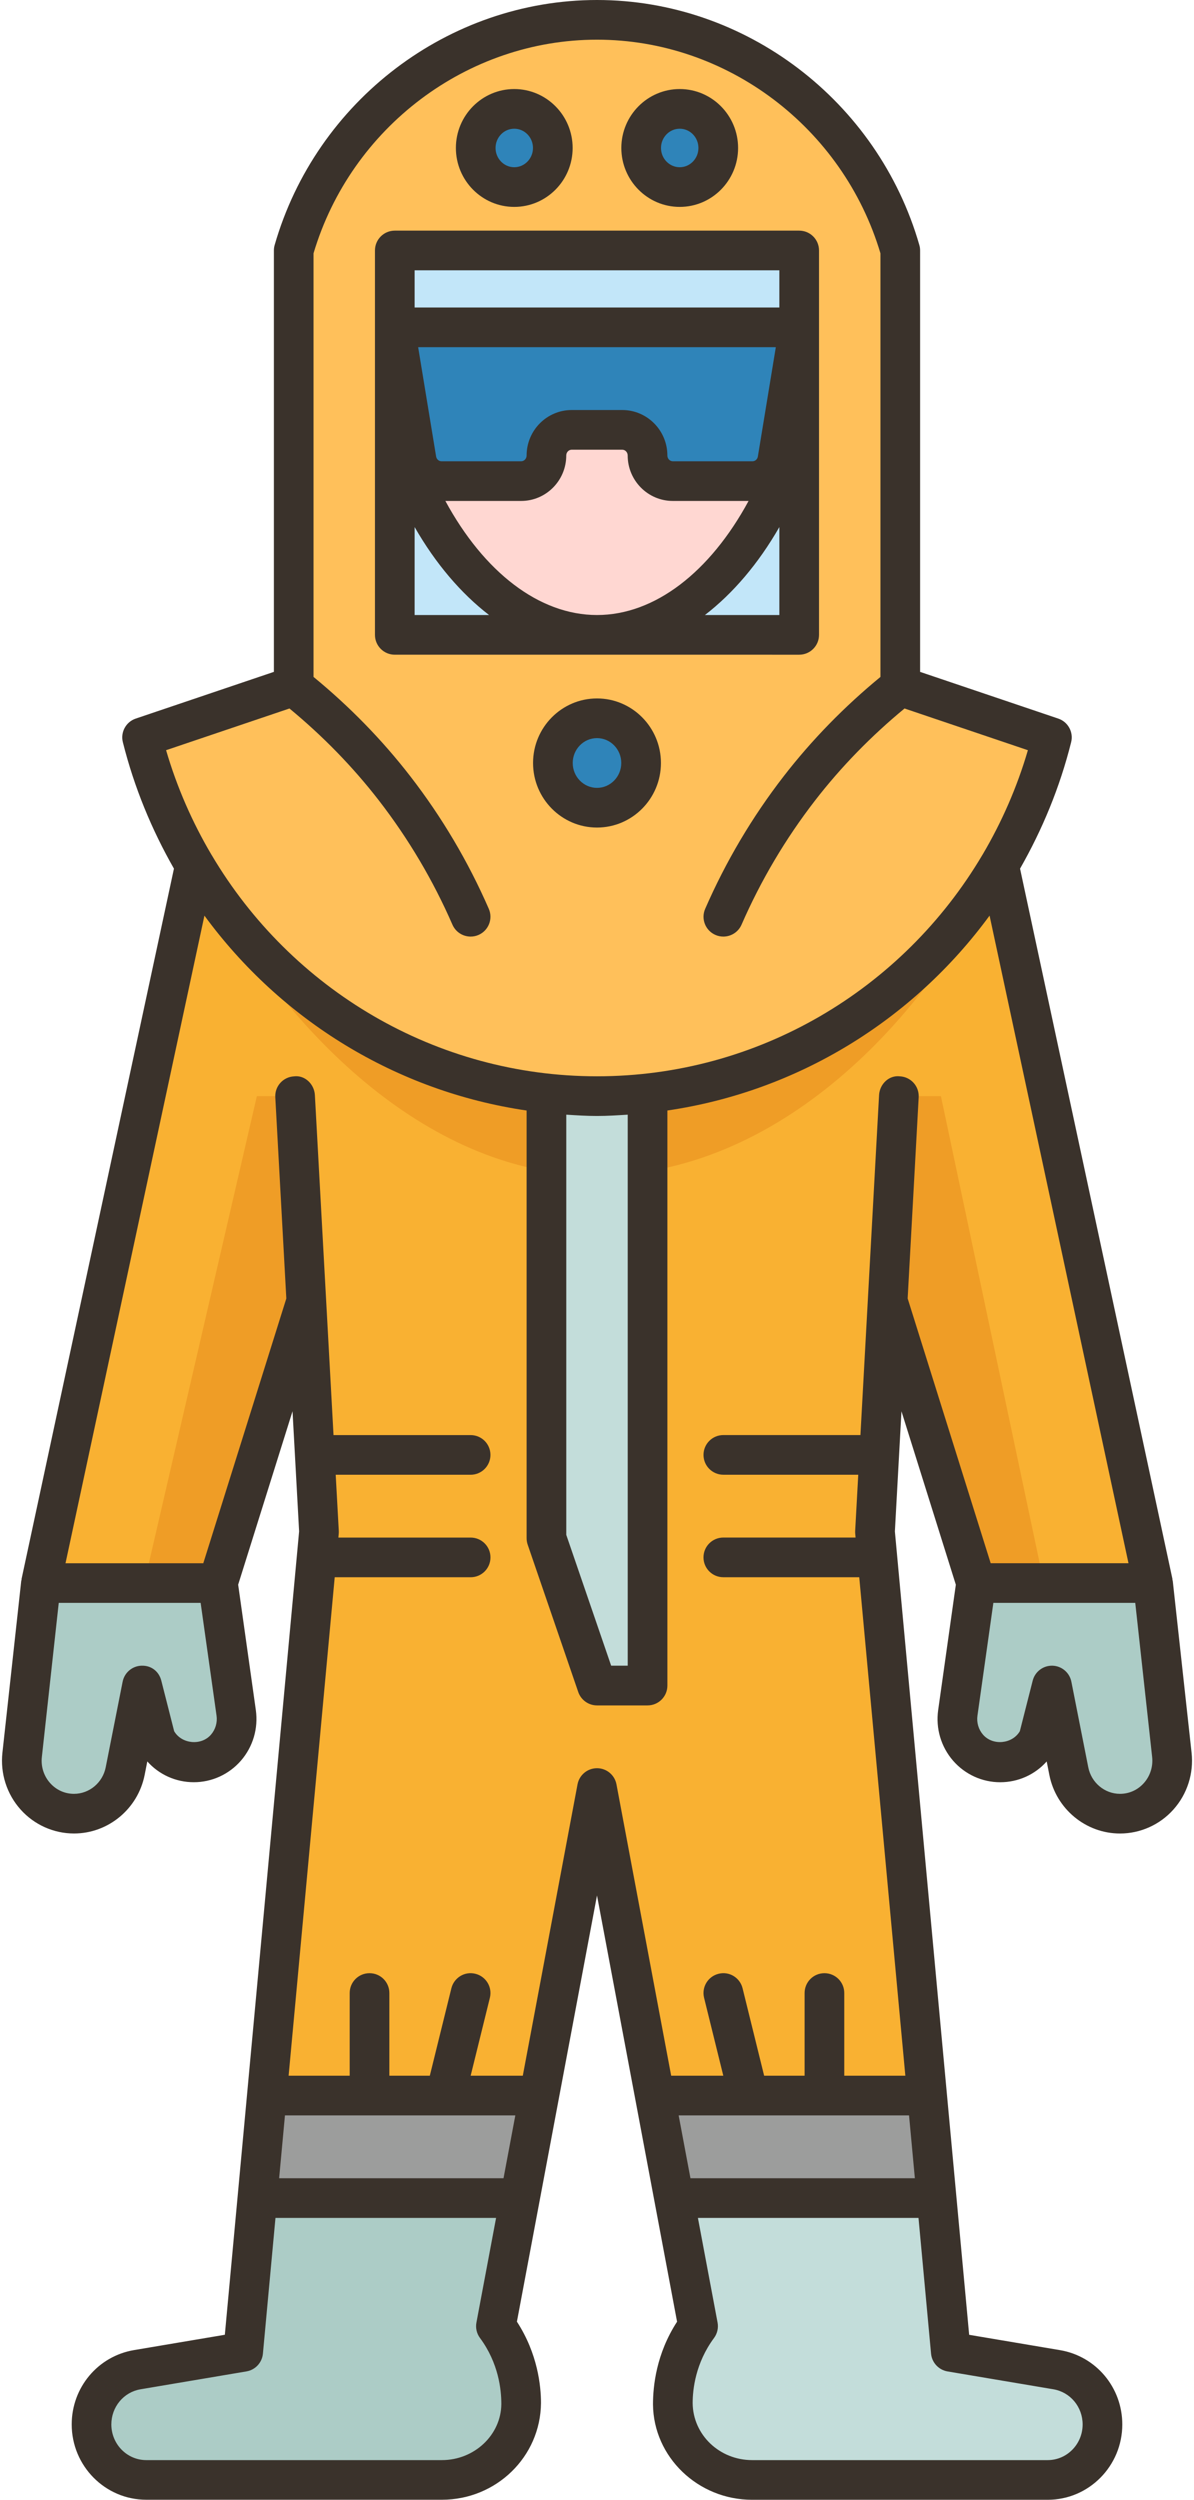 <?xml version="1.0" encoding="UTF-8"?><svg xmlns="http://www.w3.org/2000/svg" xmlns:xlink="http://www.w3.org/1999/xlink" height="126.0" preserveAspectRatio="xMidYMid meet" version="1.0" viewBox="-0.1 0.0 60.2 126.0" width="60.2" zoomAndPan="magnify"><g><g><g><g id="change1_3"><path d="M25.83,5.49c1.07,0,1.94,0.88,1.94,1.97s-0.87,1.97-1.94,1.97c-1.08,0-1.95-0.88-1.95-1.97 S24.75,5.49,25.83,5.49z" fill="#2f84b9"/></g><g id="change1_2"><path d="M34.17,5.49c1.08,0,1.95,0.88,1.95,1.97s-0.87,1.97-1.95,1.97c-1.07,0-1.94-0.88-1.94-1.97 S33.1,5.49,34.17,5.49z" fill="#2f84b9"/></g><g id="change1_4"><path d="M30,36.2c1.23,0,2.22,1.01,2.22,2.26c0,1.24-0.99,2.25-2.22,2.25s-2.22-1.01-2.22-2.25 C27.78,37.21,28.77,36.2,30,36.2z" fill="#2f84b9"/></g><g id="change1_1"><path d="M40.19,16.5l-1.09,6.67c-0.11,0.62-0.64,1.08-1.26,1.08h-4.02c-0.7,0-1.27-0.58-1.27-1.29 c0-0.72-0.57-1.29-1.28-1.29h-2.54c-0.71,0-1.28,0.57-1.28,1.29c0,0.71-0.57,1.29-1.27,1.29h-4.02c-0.62,0-1.15-0.46-1.26-1.08 l-1.09-6.67H40.19z" fill="#2f84b9"/></g><g id="change2_3"><path d="M30,32H19.81V21.67C21.7,27.98,25.67,32,30,32z" fill="#c2e6f9"/></g><g id="change2_2"><path d="M40.19,21.67V32H30C34.33,32,38.3,27.98,40.19,21.67z" fill="#c2e6f9"/></g><g id="change3_1"><path d="M40.19,16.5v5.17C38.3,27.98,34.33,32,30,32s-8.3-4.02-10.19-10.33V16.5l1.09,6.67 c0.11,0.62,0.64,1.08,1.26,1.08h4.02c0.7,0,1.27-0.58,1.27-1.29c0-0.72,0.57-1.29,1.28-1.29h2.54c0.71,0,1.28,0.57,1.28,1.29 c0,0.71,0.57,1.29,1.27,1.29h4.02c0.62,0,1.15-0.46,1.26-1.08L40.19,16.5z" fill="#ffd7d2"/></g><g id="change2_1"><path d="M19.81 12.62H40.19V16.5H19.81z" fill="#c2e6f9"/></g><g id="change4_1"><path d="M27.08,105.64c-0.32,1.72-0.64,3.44-0.96,5.15h-0.01H12.88l0.47-5.17h5.18h3.82h4.63 L27.08,105.64z" fill="#9c9d9c"/></g><g id="change4_2"><path d="M46.65,105.62l0.47,5.17H33.89h-0.01c-0.32-1.71-0.64-3.43-0.96-5.15l0.1-0.02h4.63h3.82H46.65z" fill="#9c9d9c"/></g><g id="change5_3"><path d="M11.81,86.34c0.18,1.31-0.83,2.49-2.14,2.49c-0.82,0-1.56-0.46-1.93-1.21l-0.68-2.66l-0.85,4.31 c-0.24,1.25-1.32,2.15-2.58,2.15C2.16,91.42,1,90.21,1,88.76c0-0.1,0.01-0.21,0.02-0.31l0.95-8.66h8.92L11.81,86.34z" fill="#acccc6"/></g><g id="change5_2"><path d="M58.98,88.45c0.01,0.1,0.02,0.21,0.02,0.31c0,1.45-1.16,2.66-2.63,2.66 c-1.26,0-2.34-0.9-2.58-2.15l-0.85-4.31l-0.68,2.66c-0.37,0.75-1.11,1.21-1.93,1.21c-1.31,0-2.32-1.18-2.14-2.49l0.92-6.55h8.92 L58.98,88.45z" fill="#acccc6"/></g><g id="change5_1"><path d="M26.18,121.12c0,0.03,0,0.05,0,0.07c-0.02,2.13-1.86,3.81-4,3.81H7.27 c-1.52,0-2.76-1.25-2.76-2.8c0-1.36,0.98-2.53,2.31-2.76l5.34-0.9l0.72-7.75h13.23c-0.4,2.15-0.81,4.31-1.21,6.46 C26.11,118.88,26.18,120.58,26.18,121.12z" fill="#acccc6"/></g><g id="change6_1"><path d="M53.18,119.44c1.33,0.23,2.31,1.4,2.31,2.76c0,1.55-1.24,2.8-2.76,2.8H37.82 c-2.14,0-3.98-1.68-4-3.81c0-0.02,0-0.04,0-0.07c0-0.54,0.07-2.24,1.28-3.87c-0.4-2.15-0.81-4.31-1.21-6.46h13.23l0.72,7.75 L53.18,119.44z" fill="#c3ddda"/></g><g id="change7_1"><path d="M22.35,105.62h-3.82h-5.18l2.51-27.12l0.12-1.29l-0.21-3.88l-0.43-7.74l-4.45,14.2H1.97 l7.76-36.16c3.78,6.34,10.32,10.66,17.72,11.48v22.42L30,84.96h2.55V55.11c7.4-0.82,13.94-5.14,17.72-11.48l7.76,36.16h-8.92 l-4.45-14.2l-0.43,7.74l-0.21,3.88l0.12,1.29l2.51,27.12h-5.18h-3.82h-4.63l-0.1,0.02c-0.97-5.17-1.95-10.34-2.92-15.52 c-0.97,5.18-1.95,10.35-2.92,15.52l-0.1-0.02H22.35z" fill="#f9b132"/></g><g id="change8_3"><path d="M30,59.25c8.996,0,16.654-7.694,20.489-16.012C46.336,50.511,38.583,55.25,30,55.25 c-7.928,0-15.154-4.038-19.483-10.385l-0.028-0.003C14.536,52.227,21.661,59.25,30,59.25z" fill="#ef9d26"/></g><g id="change6_2"><path d="M32.55,55.11v29.85H30l-2.55-7.43V55.11c0.84,0.09,1.69,0.14,2.55,0.14S31.71,55.2,32.55,55.11z" fill="#c3ddda"/></g><g id="change9_1"><path d="M14.71,34.58V12.62C16.69,5.76,22.94,1,30,1s13.31,4.76,15.29,11.62c0,7.32,0,14.64,0,21.96 c2.55,0.86,5.1,1.73,7.65,2.59c-0.58,2.31-1.49,4.48-2.67,6.45c0,0.01,0,0.01,0,0.01c-3.78,6.34-10.32,10.66-17.72,11.48 c-0.84,0.09-1.69,0.14-2.55,0.14s-1.71-0.05-2.55-0.14c-7.4-0.82-13.94-5.14-17.72-11.48v-0.01c-1.18-1.97-2.09-4.14-2.67-6.45 C9.61,36.31,12.16,35.44,14.71,34.58z M40.19,32V21.67V16.5v-3.88H19.81v3.88v5.17V32H30H40.19z M36.12,7.46 c0-1.09-0.87-1.97-1.95-1.97c-1.07,0-1.94,0.88-1.94,1.97s0.87,1.97,1.94,1.97C35.25,9.43,36.12,8.55,36.12,7.46z M32.22,38.46 c0-1.25-0.99-2.26-2.22-2.26s-2.22,1.01-2.22,2.26c0,1.24,0.99,2.25,2.22,2.25S32.22,39.7,32.22,38.46z M27.77,7.46 c0-1.09-0.87-1.97-1.94-1.97c-1.08,0-1.95,0.88-1.95,1.97s0.87,1.97,1.95,1.97C26.9,9.43,27.77,8.55,27.77,7.46z" fill="#ffc05a"/></g></g><g id="change8_1"><path d="M15.345 65.572L15.346 65.51 14.779 55.25 12.851 55.25 7.17 79.808 10.885 79.792z" fill="#ef9d26"/></g><g id="change8_2"><path d="M45.22 55.25L44.67 65.606 44.665 65.594 49.114 79.792 52.531 79.787 47.34 55.25z" fill="#ef9d26"/></g></g><g fill="#3a322b" id="change10_1"><path d="M47.954,88.748c0.6,0.689,1.465,1.085,2.374,1.085c0.913,0,1.756-0.388,2.345-1.048l0.134,0.681 c0.338,1.71,1.836,2.951,3.562,2.951c1.024,0,2.006-0.439,2.692-1.207c0.697-0.777,1.031-1.821,0.917-2.864l-0.949-8.663 c-0.002-0.019-0.014-0.035-0.017-0.054c-0.003-0.016,0.004-0.031,0-0.047L51.33,43.783c1.12-1.961,2.005-4.091,2.576-6.373 c0.127-0.506-0.156-1.023-0.649-1.19l-6.966-2.354v-21.24c0-0.094-0.013-0.187-0.039-0.276C44.16,5.078,37.476,0,30,0 s-14.16,5.078-16.252,12.349c-0.026,0.09-0.039,0.183-0.039,0.276v21.24L6.743,36.22c-0.493,0.167-0.776,0.685-0.649,1.19 c0.572,2.282,1.456,4.412,2.576,6.373L0.988,79.582c-0.003,0.016,0.003,0.031,0,0.046c-0.003,0.019-0.015,0.035-0.017,0.054 l-0.949,8.663c-0.114,1.043,0.22,2.087,0.917,2.864c0.687,0.768,1.668,1.207,2.692,1.207c1.726,0,3.224-1.241,3.562-2.951 l0.134-0.681c0.589,0.66,1.432,1.048,2.345,1.048c0.909,0,1.774-0.396,2.374-1.085c0.608-0.7,0.883-1.63,0.753-2.552l-0.891-6.321 l2.741-8.74l0.332,6.054l-3.745,40.494l-4.582,0.773c-1.818,0.309-3.139,1.884-3.139,3.746c0,2.094,1.687,3.797,3.76,3.797H22.18 c2.73,0,4.972-2.155,4.996-4.875c0-0.861-0.165-2.489-1.214-4.101L30,95.54l4.037,21.484c-1.049,1.612-1.214,3.244-1.214,4.17 c0.024,2.65,2.266,4.806,4.996,4.806h14.906c2.073,0,3.76-1.703,3.76-3.797c0-1.862-1.32-3.438-3.14-3.746l-4.581-0.773 l-3.745-40.494l0.332-6.054l2.741,8.74l-0.891,6.321C47.071,87.118,47.345,88.048,47.954,88.748z M57.571,89.876 c-0.313,0.349-0.74,0.541-1.203,0.541c-0.773,0-1.446-0.563-1.599-1.338l-0.852-4.314c-0.091-0.459-0.487-0.794-0.954-0.807 c-0.01,0-0.019,0-0.027,0c-0.456,0-0.856,0.31-0.969,0.754l-0.648,2.549c-0.38,0.646-1.361,0.743-1.855,0.175 c-0.229-0.263-0.331-0.612-0.282-0.96l0.802-5.684h7.154l0.852,7.772C58.042,89.043,57.889,89.521,57.571,89.876z M14.494,35.711 c1.671,1.379,3.195,2.936,4.52,4.65c1.482,1.918,2.727,4.02,3.697,6.246c0.164,0.376,0.532,0.601,0.918,0.601 c0.133,0,0.269-0.026,0.398-0.083c0.507-0.221,0.738-0.811,0.518-1.316c-1.037-2.378-2.365-4.622-3.949-6.67 c-1.431-1.852-3.079-3.533-4.888-5.019V12.769C17.598,6.421,23.455,2,30,2s12.401,4.421,14.291,10.769V34.12 c-1.809,1.487-3.456,3.167-4.888,5.019c-1.584,2.048-2.912,4.292-3.949,6.67c-0.221,0.506,0.011,1.096,0.518,1.316 c0.13,0.057,0.266,0.083,0.398,0.083c0.386,0,0.754-0.225,0.918-0.601c0.971-2.227,2.215-4.328,3.697-6.246 c1.325-1.715,2.849-3.271,4.52-4.65l6.22,2.103c-0.548,1.874-1.323,3.632-2.28,5.256c-0.007,0.01-0.013,0.02-0.019,0.03 C45.411,49.884,38.12,54.25,30,54.25s-15.412-4.366-19.427-11.151c-0.006-0.01-0.012-0.02-0.019-0.03 c-0.958-1.624-1.732-3.382-2.28-5.256L14.494,35.711z M28.451,56.184c0.514,0.033,1.028,0.066,1.549,0.066 s1.035-0.034,1.549-0.066v27.774h-0.835l-2.263-6.594V56.184z M10.536,87.436c-0.495,0.569-1.476,0.471-1.855-0.175l-0.648-2.549 c-0.115-0.453-0.492-0.77-0.996-0.754c-0.467,0.013-0.863,0.348-0.954,0.807L5.23,89.079c-0.152,0.775-0.825,1.338-1.599,1.338 c-0.463,0-0.891-0.192-1.203-0.541c-0.318-0.355-0.471-0.833-0.418-1.312l0.852-7.772h7.154l0.802,5.684 C10.867,86.823,10.764,87.173,10.536,87.436z M25.882,106.625l-0.595,3.167H13.974l0.293-3.167H25.882z M22.18,124H7.274 c-0.971,0-1.76-0.806-1.76-1.797c0-0.883,0.619-1.629,1.472-1.773l5.34-0.901c0.447-0.076,0.788-0.442,0.83-0.895l0.633-6.842 h11.123l-0.991,5.273c-0.052,0.273,0.013,0.556,0.179,0.779c0.938,1.267,1.077,2.599,1.077,3.332 C25.162,122.733,23.818,124,22.18,124z M45.733,106.625l0.293,3.167H34.712l-0.595-3.167H45.733z M53.012,120.43 c0.854,0.145,1.473,0.891,1.473,1.773c0,0.991-0.789,1.797-1.76,1.797H37.819c-1.638,0-2.981-1.267-2.996-2.875 c0-0.682,0.14-2.014,1.077-3.28c0.166-0.224,0.23-0.506,0.179-0.779l-0.991-5.273H46.21l0.633,6.842 c0.042,0.452,0.383,0.818,0.83,0.895L53.012,120.43z M45.275,54.252c-0.554-0.069-1.023,0.392-1.053,0.943l-0.564,10.281 c0,0,0,0,0,0.001l-0.376,6.856h-6.912c-0.553,0-1,0.447-1,1s0.447,1,1,1h6.802l-0.155,2.82c-0.003,0.049-0.002,0.098,0.002,0.146 l0.018,0.2h-6.668c-0.553,0-1,0.447-1,1s0.447,1,1,1h6.853l2.324,25.125h-3.079v-4.167c0-0.553-0.447-1-1-1s-1,0.447-1,1v4.167 h-2.04l-1.087-4.406c-0.132-0.536-0.673-0.868-1.21-0.731c-0.536,0.132-0.864,0.674-0.731,1.21l0.969,3.928h-2.628L30.982,89.94 c-0.089-0.473-0.501-0.815-0.982-0.815s-0.894,0.343-0.982,0.815l-2.759,14.685H23.63l0.969-3.928 c0.133-0.536-0.195-1.078-0.731-1.21c-0.534-0.137-1.078,0.195-1.21,0.731l-1.087,4.406h-2.04v-4.167c0-0.553-0.447-1-1-1 s-1,0.447-1,1v4.167h-3.079L16.776,79.5h6.853c0.553,0,1-0.447,1-1s-0.447-1-1-1h-6.668l0.018-0.2 c0.004-0.049,0.005-0.098,0.002-0.146l-0.155-2.82h6.802c0.553,0,1-0.447,1-1s-0.447-1-1-1h-6.912l-0.376-6.856c0,0,0,0,0-0.001 l-0.564-10.281c-0.029-0.552-0.507-1.015-1.053-0.943c-0.552,0.03-0.974,0.501-0.943,1.053l0.556,10.143l-4.186,13.345H3.203 l7.004-32.642c3.862,5.271,9.675,8.861,16.244,9.823v21.558c0,0.11,0.019,0.22,0.054,0.324l2.549,7.427 c0.139,0.404,0.52,0.676,0.946,0.676h2.549c0.553,0,1-0.447,1-1V55.974c6.568-0.963,12.382-4.552,16.244-9.823l7.004,32.642 h-6.948l-4.186-13.345l0.556-10.143C46.249,54.753,45.827,54.282,45.275,54.252z" fill="inherit"/><path d="M40.194,33c0.553,0,1-0.447,1-1V12.625c0-0.553-0.447-1-1-1H19.805c-0.553,0-1,0.447-1,1V32 c0,0.553,0.447,1,1,1H40.194z M22.355,25.25h3.821c1.254,0,2.274-1.028,2.274-2.292c0-0.16,0.123-0.291,0.274-0.291h2.549 c0.151,0,0.274,0.131,0.274,0.291c0,1.264,1.021,2.292,2.274,2.292h3.821C35.7,28.835,32.916,31,30,31S24.299,28.835,22.355,25.25 z M38.111,23.009c-0.023,0.14-0.137,0.241-0.271,0.241h-4.018c-0.151,0-0.274-0.131-0.274-0.292c0-1.264-1.021-2.291-2.274-2.291 h-2.549c-1.254,0-2.274,1.027-2.274,2.291c0,0.161-0.123,0.292-0.274,0.292h-4.018c-0.134,0-0.247-0.102-0.271-0.241L20.983,17.5 h18.033L38.111,23.009z M35.441,31c1.416-1.091,2.695-2.589,3.753-4.434V31H35.441z M39.194,13.625V15.5H20.805v-1.875H39.194z M20.805,31v-4.434c1.058,1.845,2.338,3.344,3.753,4.434H20.805z" fill="inherit"/><path d="M25.828,10.429c1.623,0,2.944-1.333,2.944-2.971s-1.321-2.97-2.944-2.97s-2.943,1.332-2.943,2.97 S24.205,10.429,25.828,10.429z M25.828,6.488c0.521,0,0.944,0.435,0.944,0.97s-0.424,0.971-0.944,0.971s-0.943-0.436-0.943-0.971 S25.307,6.488,25.828,6.488z" fill="inherit"/><path d="M34.171,10.429c1.623,0,2.943-1.333,2.943-2.971s-1.32-2.97-2.943-2.97s-2.944,1.332-2.944,2.97 S32.548,10.429,34.171,10.429z M34.171,6.488c0.521,0,0.943,0.435,0.943,0.97s-0.423,0.971-0.943,0.971s-0.944-0.436-0.944-0.971 S33.651,6.488,34.171,6.488z" fill="inherit"/><path d="M30,35.204c-1.777,0-3.224,1.46-3.224,3.254s1.446,3.254,3.224,3.254s3.224-1.46,3.224-3.254 S31.777,35.204,30,35.204z M30,39.712c-0.675,0-1.224-0.563-1.224-1.254s0.549-1.254,1.224-1.254s1.224,0.563,1.224,1.254 S30.674,39.712,30,39.712z" fill="inherit"/></g></g></svg>